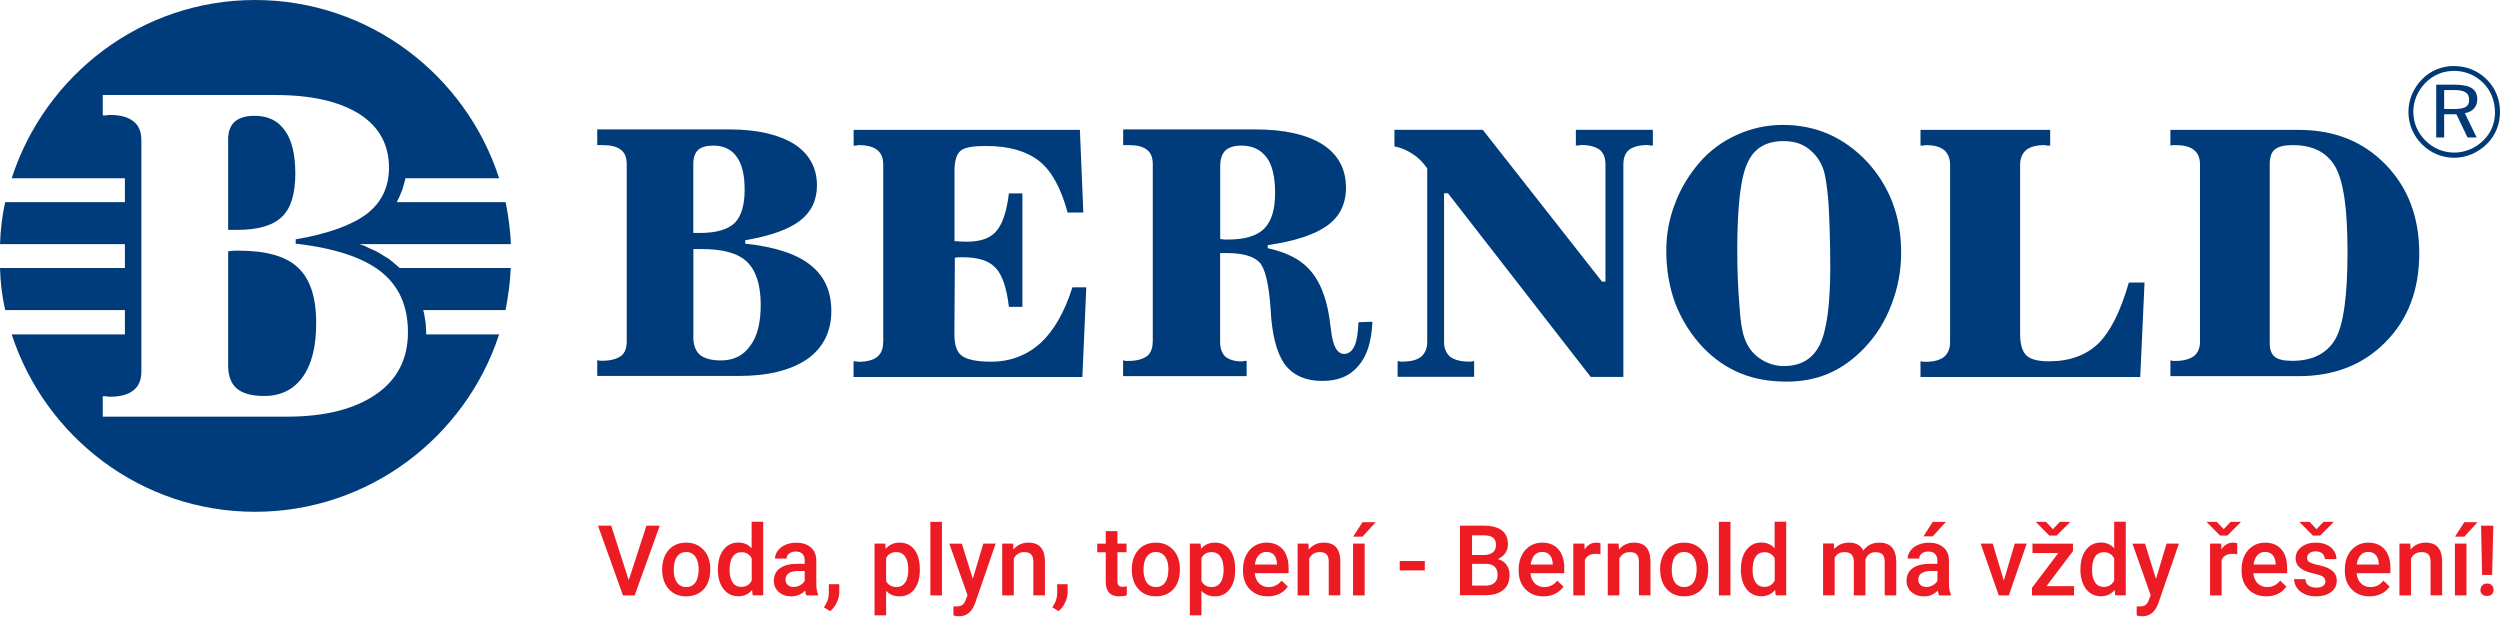 <?xml version="1.0" encoding="UTF-8"?>
<svg id="Layer_1" data-name="Layer 1" xmlns="http://www.w3.org/2000/svg" width="261" height="64.93" viewBox="0 0 261 64.93">
  <defs>
    <style>
      .cls-1 {
        fill: #003c7c;
      }

      .cls-1, .cls-2 {
        fill-rule: evenodd;
      }

      .cls-2 {
        fill: #003976;
      }

      .cls-3 {
        fill: #ed1c24;
      }
    </style>
  </defs>
  <g>
    <path class="cls-2" d="M256.2,9.4c1.08,0,1.58.28,1.58,1.02s-.49.96-1.58.96h-1.03v-1.98h1.03ZM256.36,8.84h-2.02v5.51h.83v-2.42h1.28l1.16,2.42h.95l-1.23-2.54c.8-.11,1.3-.68,1.3-1.44,0-1.06-.75-1.52-2.27-1.52ZM260.48,11.69c0,1.16-.41,2.19-1.22,2.97-.84.83-1.93,1.27-3.05,1.27s-2.18-.44-3-1.26c-.82-.82-1.26-1.87-1.26-3s.45-2.19,1.28-3.04c.79-.79,1.82-1.23,2.97-1.23s2.23.44,3.05,1.26c.79.79,1.22,1.86,1.22,3.02ZM256.21,6.89c-1.3,0-2.46.48-3.34,1.38-.92.94-1.43,2.15-1.43,3.41s.49,2.46,1.4,3.37c.91.92,2.1,1.42,3.37,1.42s2.47-.51,3.41-1.43c.9-.88,1.38-2.05,1.38-3.36s-.48-2.49-1.38-3.38c-.91-.92-2.1-1.4-3.41-1.4Z"/>
    <path class="cls-1" d="M203.59,35.72v-18.53c0-.68-.23-1.18-.64-1.54-.41-.32-1.04-.5-1.91-.5-.05,0-.14,0-.27.05h-.27v-1.64h13.54v1.64h-.32c-.14-.05-.23-.05-.27-.05-.86,0-1.5.18-1.91.5-.41.36-.64.86-.64,1.54v17.67c0,1.09.23,1.86.68,2.27.45.41,1.23.59,2.36.59,2.13,0,3.86-.64,5.13-1.86,1.27-1.27,2.32-3.36,3.18-6.36h1.64l-.45,9.86h-22.94v-1.64s.14,0,.27.05h.27c.86,0,1.5-.18,1.91-.5.41-.36.64-.86.64-1.54"/>
    <path class="cls-1" d="M148.98,17.55c-.45-.64-.95-1.14-1.54-1.5-.55-.36-1.18-.64-1.86-.77v-1.73h9.22l12.45,15.85h.36v-12.22c0-.68-.18-1.18-.59-1.54-.45-.32-1.09-.5-1.91-.5-.09,0-.18,0-.32.05h-.27v-1.64h8.04v1.64h-.27c-.14-.05-.23-.05-.27-.05-.86,0-1.5.18-1.95.5-.41.36-.59.86-.59,1.54v22.17h-3.41l-14.9-19.17h-.41v15.53c0,.68.23,1.18.64,1.54.45.32,1.09.5,1.91.5h.32c.14-.05.23-.05.27-.05v1.64h-7.99v-1.64s.14,0,.27.05h.27c.86,0,1.5-.18,1.91-.5.41-.36.64-.86.64-1.54v-18.17Z"/>
    <path class="cls-1" d="M92.21,35.72v-18.53c0-.68-.18-1.18-.64-1.54-.41-.32-1.04-.5-1.91-.5-.05,0-.14,0-.27.05h-.27v-1.64h23.62l.36,8.63h-1.64c-.68-2.5-1.64-4.31-2.95-5.36-1.32-1.04-3.13-1.59-5.54-1.59-1.36,0-2.27.14-2.68.5-.41.32-.64,1.04-.64,2.13v7.31h.14c.54.05.95.05,1.18.05,1.41,0,2.41-.36,3.04-1.09.64-.73,1.09-2.04,1.32-3.95h1.41v11.85h-1.41c-.23-1.95-.68-3.32-1.36-4.04-.68-.77-1.82-1.14-3.41-1.14h-.55c-.09,0-.23.05-.32.05l-.05,7.99c0,1.14.27,1.91.82,2.27.5.36,1.5.59,3,.59,2.04,0,3.77-.68,5.18-1.95,1.41-1.32,2.5-3.23,3.32-5.81h1.45l-.41,9.36h-23.89v-1.64h.27c.14.05.23.05.27.05.86,0,1.5-.18,1.91-.5.45-.36.64-.86.64-1.54"/>
    <path class="cls-1" d="M72.38,17.1v7.22h.73c1.68,0,2.86-.36,3.59-1.04.68-.68,1.04-1.86,1.04-3.45s-.27-2.68-.82-3.45c-.54-.77-1.36-1.18-2.45-1.18-.68,0-1.23.14-1.59.45-.32.32-.5.82-.5,1.45M72.38,35.18c0,.82.23,1.45.68,1.86.45.36,1.18.59,2.18.59,1.36,0,2.36-.5,3.09-1.54.73-.95,1.09-2.41,1.09-4.27,0-2.09-.5-3.59-1.45-4.5-.95-.91-2.54-1.32-4.72-1.32h-.86v9.18ZM65.43,35.68v-18.53c0-.68-.18-1.18-.59-1.5-.45-.36-1.09-.5-1.95-.5h-.54v-1.64h13.81c2.91,0,5.18.55,6.77,1.54,1.54,1,2.36,2.45,2.36,4.31,0,1.54-.59,2.77-1.77,3.68-1.18.91-3.09,1.59-5.72,2.04v.36c3.09.32,5.41,1.09,6.81,2.23,1.45,1.14,2.18,2.73,2.18,4.81s-.82,3.82-2.5,5c-1.73,1.18-4.09,1.77-7.18,1.77h-14.76v-1.64s.14,0,.27.05h.27c.86,0,1.5-.18,1.95-.5.41-.32.59-.86.59-1.5Z"/>
    <path class="cls-1" d="M127.39,17.24v7.72c.09,0,.23,0,.41.05h.36c1.77,0,3.04-.36,3.82-1.14.77-.77,1.14-2,1.14-3.72,0-1.64-.27-2.86-.86-3.68-.64-.86-1.5-1.27-2.68-1.27-.73,0-1.27.18-1.64.5-.36.36-.54.86-.54,1.54M120.35,35.68v-18.53c0-.68-.18-1.18-.59-1.5-.45-.36-1.09-.5-1.91-.5h-.59v-1.64h13.81c3.04,0,5.41.55,7.04,1.59,1.59,1.04,2.41,2.54,2.41,4.5,0,1.68-.64,3-1.95,3.95-1.32.95-3.41,1.64-6.22,2.04v.32c1.86.41,3.27,1.09,4.22,2.09.95.95,1.64,2.36,2.04,4.22.14.59.23,1.36.36,2.32.18,1.59.64,2.41,1.36,2.41.45,0,.82-.27,1.09-.86.23-.5.36-1.36.41-2.45l1.45-.05c-.09,2.04-.54,3.54-1.45,4.59-.91,1.09-2.13,1.59-3.82,1.59s-3.04-.59-3.91-1.77c-.82-1.18-1.32-3.09-1.45-5.77-.18-2.63-.59-4.27-1.18-4.86-.64-.64-1.77-.95-3.41-.95h-.68v9.27c0,.68.18,1.18.54,1.54.41.32.95.5,1.73.5.05,0,.14,0,.23-.05h.27v1.59h-12.9v-1.64s.14,0,.27.05h.32c.82,0,1.45-.18,1.91-.5.41-.32.59-.86.59-1.5Z"/>
    <path class="cls-1" d="M186.27,38.21c1.77,0,3-.77,3.72-2.23.73-1.5,1.09-4.22,1.09-8.13,0-2.68-.09-4.91-.18-6.63-.14-1.68-.32-2.91-.54-3.54-.32-.91-.86-1.64-1.59-2.18-.73-.55-1.59-.77-2.59-.77-1.77,0-3.04.73-3.72,2.23-.73,1.5-1.09,4.54-1.09,9.13,0,2.27.09,4.22.23,5.81.09,1.59.27,2.68.5,3.32.32.95.86,1.68,1.59,2.18.77.54,1.64.82,2.59.82M173.96,26.17c0-1.64.27-3.27.91-4.91.59-1.59,1.45-3,2.54-4.27,1.09-1.27,2.41-2.23,3.91-2.91,1.5-.68,3.13-1.04,4.81-1.04,3.5,0,6.4,1.32,8.81,3.86,2.36,2.59,3.54,5.72,3.54,9.45,0,1.86-.32,3.68-1,5.41-.64,1.73-1.59,3.27-2.86,4.59-1.09,1.14-2.32,2.04-3.68,2.63-1.36.59-2.82.86-4.41.86-1.77,0-3.36-.27-4.81-.86-1.45-.59-2.77-1.5-3.95-2.73-1.23-1.32-2.18-2.82-2.86-4.54-.64-1.73-.95-3.59-.95-5.54Z"/>
    <path class="cls-1" d="M239.99,39.27h-13.4v-1.64s.14,0,.27.05h.27c.82,0,1.45-.18,1.91-.5.41-.32.64-.82.64-1.5v-18.53c0-.68-.23-1.18-.64-1.5-.45-.36-1.09-.5-1.91-.5h-.27c-.14,0-.23.05-.27.05v-1.64h13.4c3.68,0,6.68,1.18,9.04,3.59,2.36,2.41,3.54,5.5,3.54,9.31s-1.18,6.9-3.54,9.27c-2.32,2.36-5.36,3.54-9.04,3.54M236.95,35.68c0,.73.14,1.23.5,1.54.36.32,1,.45,1.86.45,2.13,0,3.63-.77,4.5-2.27.86-1.5,1.27-4.54,1.27-9.08s-.41-7.36-1.27-8.9c-.86-1.5-2.32-2.27-4.45-2.27-.86,0-1.5.14-1.86.45-.36.27-.54.82-.54,1.54v18.53Z"/>
    <path class="cls-1" d="M26.62,0c11.91,0,22.01,7.83,25.49,18.61h-9.78l-.09.36-.23.82-.32.77-.27.54h11.37c.27,1.4.5,2.9.54,4.39h-15.8l.54.18.54.27.54.23.5.27.5.32.45.27.45.36.68.59h11.59c-.05,1.49-.27,2.99-.54,4.39h-8.6l.09.32.18,1.09.05,1.13h7.61c-3.49,10.69-13.58,18.52-25.49,18.52S4.71,45.6,1.22,34.91h11.82v-2.54H.54c-.32-1.4-.5-2.9-.54-4.39h13.04v-2.49H0c.05-1.49.23-2.99.54-4.39h12.5v-2.49H1.22C4.71,7.83,14.76,0,26.62,0M23.82,38.17c0,1.09.32,1.9.91,2.4.59.5,1.54.77,2.85.77,1.77,0,3.08-.68,4.03-1.99.91-1.27,1.4-3.12,1.4-5.61,0-2.72-.63-4.62-1.9-5.8-1.22-1.18-3.31-1.77-6.16-1.77h-.54c-.23.05-.45.05-.59.05v11.95ZM23.82,14.63v9.37h.95c2.17,0,3.71-.45,4.66-1.36.95-.91,1.4-2.4,1.4-4.53,0-1.99-.36-3.49-1.09-4.48-.72-1.04-1.77-1.54-3.17-1.54-.95,0-1.63.23-2.08.63-.45.41-.68,1.04-.68,1.9ZM14.76,38.8V14.67c0-.91-.27-1.58-.82-1.99-.54-.45-1.36-.68-2.49-.68-.09,0-.18,0-.36.05h-.36v-2.13h18.02c3.8,0,6.7.68,8.78,1.99,2.04,1.31,3.08,3.17,3.08,5.61,0,1.99-.77,3.62-2.31,4.8-1.54,1.18-4.03,2.08-7.43,2.67v.45c4.03.45,7.02,1.45,8.87,2.9,1.9,1.49,2.85,3.58,2.85,6.34s-1.09,4.94-3.31,6.47c-2.22,1.54-5.3,2.35-9.33,2.35H10.73v-2.13h.36c.14.05.27.05.36.05,1.13,0,1.95-.23,2.49-.68.54-.41.82-1.09.82-1.95Z"/>
  </g>
  <g>
    <path class="cls-3" d="M65.64,60.57l1.85-5.69h1.39l-2.62,7.28h-1.22l-2.61-7.28h1.38l1.83,5.69Z"/>
    <path class="cls-3" d="M69.13,59.4c0-.53.1-1.01.31-1.43s.5-.75.88-.98c.38-.23.82-.34,1.31-.34.73,0,1.32.24,1.78.71s.7,1.09.74,1.87v.29c0,.53-.1,1.01-.3,1.43-.2.42-.5.75-.88.97-.38.23-.82.34-1.32.34-.76,0-1.37-.25-1.83-.76-.46-.51-.69-1.19-.69-2.03v-.06ZM70.34,59.51c0,.56.12.99.34,1.31.23.31.55.47.96.47s.73-.16.96-.48c.23-.32.34-.79.34-1.4,0-.55-.12-.98-.35-1.3-.23-.32-.55-.48-.96-.48s-.71.16-.94.47c-.23.31-.35.79-.35,1.41Z"/>
    <path class="cls-3" d="M74.95,59.41c0-.83.19-1.5.58-2.01.39-.5.9-.76,1.55-.76.57,0,1.04.2,1.39.6v-2.77h1.21v7.68h-1.1l-.06-.56c-.36.44-.85.66-1.45.66s-1.15-.25-1.54-.76c-.39-.51-.59-1.2-.59-2.08ZM76.17,59.52c0,.55.11.98.32,1.29.21.31.51.46.9.46.5,0,.86-.22,1.09-.66v-2.31c-.22-.43-.58-.65-1.08-.65-.39,0-.7.16-.91.47-.21.31-.32.78-.32,1.41Z"/>
    <path class="cls-3" d="M84.19,62.16c-.05-.1-.1-.27-.14-.5-.39.4-.86.6-1.42.6s-.99-.15-1.33-.46c-.34-.31-.51-.69-.51-1.15,0-.58.21-1.02.64-1.33.43-.31,1.04-.46,1.84-.46h.74v-.36c0-.28-.08-.5-.23-.67-.16-.17-.4-.25-.71-.25-.28,0-.5.07-.68.21-.18.14-.27.31-.27.53h-1.21c0-.3.1-.57.29-.83.2-.26.46-.46.8-.61.34-.15.72-.22,1.13-.22.63,0,1.14.16,1.51.48.38.32.57.77.58,1.34v2.44c0,.49.07.87.2,1.16v.08h-1.24ZM82.85,61.28c.24,0,.47-.06.68-.18.21-.12.37-.27.48-.47v-1.02h-.65c-.45,0-.79.08-1.01.23s-.34.38-.34.67c0,.23.08.42.23.56.15.14.36.21.62.21Z"/>
    <path class="cls-3" d="M86.67,63.8l-.65-.39c.19-.3.33-.57.4-.79s.11-.45.11-.69v-.94h1.09v.87c0,.35-.1.71-.27,1.06-.17.36-.4.65-.68.88Z"/>
    <path class="cls-3" d="M96.03,59.51c0,.84-.19,1.5-.57,2s-.89.75-1.53.75c-.59,0-1.07-.19-1.42-.58v2.56h-1.21v-7.49h1.12l.05.55c.36-.43.84-.65,1.45-.65.66,0,1.18.25,1.55.74.38.49.56,1.17.56,2.05v.08ZM94.82,59.4c0-.54-.11-.97-.32-1.28-.21-.32-.52-.48-.92-.48-.5,0-.85.21-1.07.62v2.4c.22.42.58.63,1.08.63.39,0,.69-.16.91-.47s.33-.78.33-1.42Z"/>
    <path class="cls-3" d="M98.34,62.16h-1.21v-7.68h1.21v7.68Z"/>
    <path class="cls-3" d="M101.56,60.42l1.1-3.67h1.29l-2.15,6.23c-.33.91-.89,1.36-1.68,1.36-.18,0-.37-.03-.58-.09v-.94h.23c.31.01.54-.04.69-.15.16-.11.28-.3.37-.56l.18-.46-1.9-5.38h1.31l1.14,3.67Z"/>
    <path class="cls-3" d="M105.77,56.75l.03.62c.4-.48.92-.72,1.57-.72,1.13,0,1.7.64,1.72,1.93v3.57h-1.21v-3.5c0-.34-.07-.6-.22-.76-.15-.17-.39-.25-.73-.25-.49,0-.85.22-1.09.67v3.85h-1.21v-5.41h1.14Z"/>
    <path class="cls-3" d="M110.51,63.8l-.65-.39c.19-.3.33-.57.4-.79s.11-.45.11-.69v-.94h1.09v.87c0,.35-.1.71-.27,1.06-.17.36-.4.65-.68.88Z"/>
    <path class="cls-3" d="M116.66,55.44v1.31h.95v.9h-.95v3.02c0,.21.04.36.12.45s.23.14.44.14c.14,0,.28-.02.42-.05v.94c-.28.08-.54.11-.8.11-.93,0-1.4-.51-1.4-1.54v-3.06h-.89v-.9h.89v-1.31h1.21Z"/>
    <path class="cls-3" d="M118.16,59.4c0-.53.1-1.01.31-1.43s.5-.75.88-.98c.38-.23.82-.34,1.31-.34.73,0,1.32.24,1.78.71s.7,1.09.74,1.87v.29c0,.53-.1,1.01-.3,1.43-.2.42-.5.75-.88.97-.38.23-.82.34-1.32.34-.76,0-1.37-.25-1.83-.76-.46-.51-.69-1.19-.69-2.03v-.06ZM119.38,59.51c0,.56.12.99.34,1.31.23.31.55.47.96.47s.73-.16.96-.48c.23-.32.34-.79.34-1.4,0-.55-.12-.98-.35-1.3-.23-.32-.55-.48-.96-.48s-.71.16-.94.47c-.23.31-.35.79-.35,1.41Z"/>
    <path class="cls-3" d="M128.95,59.51c0,.84-.19,1.5-.57,2s-.89.75-1.53.75c-.59,0-1.07-.19-1.42-.58v2.56h-1.21v-7.49h1.12l.05.55c.36-.43.84-.65,1.45-.65.66,0,1.18.25,1.55.74.38.49.56,1.17.56,2.05v.08ZM127.74,59.4c0-.54-.11-.97-.32-1.28-.21-.32-.52-.48-.92-.48-.5,0-.85.21-1.07.62v2.4c.22.42.58.63,1.08.63.39,0,.69-.16.91-.47s.33-.78.33-1.42Z"/>
    <path class="cls-3" d="M132.36,62.26c-.77,0-1.39-.24-1.87-.73-.48-.49-.72-1.13-.72-1.94v-.15c0-.54.1-1.02.31-1.45s.5-.75.88-.99c.38-.24.8-.35,1.26-.35.74,0,1.3.24,1.71.71.4.47.6,1.13.6,1.99v.49h-3.53c.04.45.19.8.45,1.06.26.26.59.39.99.39.56,0,1.01-.23,1.36-.67l.65.62c-.22.32-.51.57-.87.75-.36.18-.77.27-1.22.27ZM132.21,57.62c-.33,0-.6.12-.81.35s-.34.56-.39.97h2.31v-.09c-.03-.41-.13-.71-.32-.92s-.45-.31-.79-.31Z"/>
    <path class="cls-3" d="M136.6,56.75l.04.62c.4-.48.92-.72,1.57-.72,1.13,0,1.7.64,1.72,1.93v3.57h-1.21v-3.5c0-.34-.07-.6-.22-.76-.15-.17-.39-.25-.73-.25-.49,0-.85.22-1.09.67v3.85h-1.21v-5.41h1.14Z"/>
    <path class="cls-3" d="M142.47,62.16h-1.21v-5.41h1.21v5.41ZM142.24,54.52h1.38l-1.38,1.51h-.97s.97-1.51.97-1.51Z"/>
    <path class="cls-3" d="M148.75,59.55h-2.62v-.98h2.62v.98Z"/>
    <path class="cls-3" d="M152.42,62.16v-7.28h2.49c.82,0,1.45.17,1.88.49.43.33.64.82.64,1.47,0,.33-.09.63-.27.9-.18.27-.44.47-.79.62.39.11.7.31.91.6s.32.65.32,1.06c0,.68-.22,1.21-.66,1.57-.44.37-1.07.55-1.88.55h-2.65ZM153.69,57.94h1.24c.39,0,.7-.09.92-.27.22-.18.33-.43.33-.76,0-.36-.1-.62-.31-.78-.21-.16-.52-.24-.96-.24h-1.23v2.04ZM153.69,58.87v2.27h1.4c.4,0,.71-.1.93-.29.22-.2.33-.47.33-.82,0-.76-.39-1.14-1.16-1.16h-1.51Z"/>
    <path class="cls-3" d="M161.14,62.26c-.77,0-1.39-.24-1.87-.73-.48-.49-.72-1.13-.72-1.94v-.15c0-.54.1-1.02.31-1.45.21-.42.5-.75.88-.99.38-.24.8-.35,1.26-.35.74,0,1.3.24,1.71.71s.6,1.13.6,1.99v.49h-3.53c.04.45.19.8.45,1.06.26.26.59.39.99.39.56,0,1.01-.23,1.36-.67l.65.62c-.22.32-.51.57-.87.75-.36.18-.77.27-1.22.27ZM161,57.62c-.33,0-.6.12-.81.35-.2.23-.33.56-.39.97h2.31v-.09c-.03-.41-.13-.71-.33-.92-.19-.21-.45-.31-.79-.31Z"/>
    <path class="cls-3" d="M167.08,57.86c-.16-.03-.33-.04-.5-.04-.56,0-.93.21-1.12.64v3.7h-1.21v-5.41h1.16l.03.61c.29-.47.7-.71,1.22-.71.17,0,.32.02.43.07v1.14Z"/>
    <path class="cls-3" d="M168.98,56.75l.04.62c.4-.48.92-.72,1.57-.72,1.13,0,1.7.64,1.72,1.93v3.57h-1.21v-3.5c0-.34-.07-.6-.22-.76-.15-.17-.39-.25-.73-.25-.49,0-.85.22-1.09.67v3.85h-1.21v-5.41h1.14Z"/>
    <path class="cls-3" d="M173.31,59.4c0-.53.11-1.01.32-1.43s.5-.75.88-.98c.38-.23.82-.34,1.31-.34.73,0,1.32.24,1.78.71s.7,1.09.74,1.87v.29c0,.53-.1,1.01-.3,1.43-.21.42-.5.75-.88.97-.38.23-.82.34-1.32.34-.76,0-1.37-.25-1.83-.76s-.69-1.19-.69-2.03v-.06ZM174.53,59.51c0,.56.11.99.34,1.31.23.31.55.47.96.47s.73-.16.96-.48c.23-.32.34-.79.34-1.4,0-.55-.12-.98-.35-1.3-.24-.32-.55-.48-.96-.48s-.71.16-.94.47c-.23.31-.35.79-.35,1.41Z"/>
    <path class="cls-3" d="M180.66,62.16h-1.21v-7.68h1.21v7.68Z"/>
    <path class="cls-3" d="M181.75,59.41c0-.83.19-1.5.58-2.01.39-.5.9-.76,1.55-.76.57,0,1.04.2,1.39.6v-2.77h1.21v7.68h-1.1l-.06-.56c-.36.44-.85.66-1.45.66s-1.15-.25-1.54-.76c-.39-.51-.59-1.2-.59-2.08ZM182.97,59.52c0,.55.11.98.32,1.29.21.31.51.46.9.46.5,0,.86-.22,1.09-.66v-2.31c-.22-.43-.58-.65-1.08-.65-.39,0-.7.16-.91.47s-.32.78-.32,1.41Z"/>
    <path class="cls-3" d="M191.45,56.75l.04.57c.38-.44.9-.67,1.56-.67.72,0,1.22.28,1.48.83.39-.55.95-.83,1.66-.83.6,0,1.04.17,1.33.5.29.33.44.82.45,1.46v3.55h-1.21v-3.52c0-.34-.07-.59-.22-.75-.15-.16-.4-.24-.74-.24-.28,0-.5.07-.68.22s-.3.34-.37.58v3.71s-1.21,0-1.21,0v-3.56c-.02-.64-.34-.96-.97-.96-.49,0-.83.2-1.03.59v3.92h-1.21v-5.41h1.14Z"/>
    <path class="cls-3" d="M202.44,62.16c-.05-.1-.1-.27-.14-.5-.39.4-.86.6-1.42.6s-.99-.15-1.33-.46c-.34-.31-.51-.69-.51-1.15,0-.58.21-1.02.64-1.33.43-.31,1.04-.46,1.84-.46h.74v-.36c0-.28-.08-.5-.24-.67-.16-.17-.39-.25-.71-.25-.28,0-.5.07-.68.21-.18.14-.26.31-.26.53h-1.21c0-.3.1-.57.29-.83s.46-.46.8-.61c.34-.15.72-.22,1.13-.22.63,0,1.14.16,1.51.48.38.32.57.77.58,1.34v2.44c0,.49.07.87.21,1.16v.08h-1.24ZM201.11,61.28c.24,0,.47-.06.68-.18.21-.12.37-.27.48-.47v-1.02h-.65c-.45,0-.79.08-1.01.23s-.34.38-.34.67c0,.23.08.42.23.56.15.14.36.21.62.21ZM201.78,54.48h1.38l-1.38,1.51h-.97s.97-1.51.97-1.51Z"/>
    <path class="cls-3" d="M209.2,60.62l1.14-3.87h1.25l-1.87,5.41h-1.05l-1.89-5.41h1.26l1.16,3.87Z"/>
    <path class="cls-3" d="M213.65,61.19h2.88v.97h-4.39v-.79l2.74-3.63h-2.69v-.98h4.23v.77l-2.77,3.67ZM214.32,55.25l.73-.77h1.04v.05l-1.39,1.39h-.75l-1.38-1.4v-.04h1.03l.73.77Z"/>
    <path class="cls-3" d="M217.2,59.41c0-.83.19-1.5.58-2.01.39-.5.9-.76,1.55-.76.57,0,1.04.2,1.39.6v-2.77h1.21v7.68h-1.1l-.06-.56c-.36.44-.85.66-1.45.66s-1.15-.25-1.54-.76c-.39-.51-.59-1.2-.59-2.08ZM218.41,59.52c0,.55.11.98.32,1.29.21.31.51.46.9.46.5,0,.86-.22,1.09-.66v-2.31c-.22-.43-.58-.65-1.08-.65-.39,0-.7.16-.91.47s-.32.78-.32,1.41Z"/>
    <path class="cls-3" d="M225.09,60.42l1.1-3.67h1.29l-2.15,6.23c-.33.91-.89,1.36-1.68,1.36-.18,0-.37-.03-.58-.09v-.94h.23c.31.01.54-.04.69-.15.15-.11.28-.3.37-.56l.17-.46-1.9-5.38h1.31l1.14,3.67Z"/>
    <path class="cls-3" d="M232.15,55.25l.73-.77h1.04v.05l-1.39,1.39h-.75l-1.38-1.4v-.04h1.03l.73.77ZM233.56,57.86c-.16-.03-.33-.04-.5-.04-.56,0-.93.21-1.12.64v3.7h-1.21v-5.41h1.16l.03.61c.29-.47.7-.71,1.22-.71.17,0,.32.02.43.07v1.14Z"/>
    <path class="cls-3" d="M236.61,62.26c-.77,0-1.39-.24-1.87-.73-.48-.49-.72-1.13-.72-1.94v-.15c0-.54.1-1.02.31-1.45.21-.42.5-.75.88-.99.38-.24.8-.35,1.26-.35.74,0,1.3.24,1.71.71s.6,1.13.6,1.99v.49h-3.53c.04.45.19.8.45,1.06.26.26.59.39.99.39.56,0,1.01-.23,1.36-.67l.65.62c-.22.32-.51.57-.87.75-.36.18-.77.27-1.22.27ZM236.47,57.62c-.33,0-.6.12-.81.35-.2.23-.33.56-.39.97h2.31v-.09c-.03-.41-.13-.71-.33-.92-.19-.21-.45-.31-.79-.31Z"/>
    <path class="cls-3" d="M242.76,60.69c0-.22-.09-.38-.27-.5-.18-.11-.47-.21-.89-.3s-.76-.2-1.03-.33c-.61-.29-.91-.72-.91-1.27,0-.47.2-.86.59-1.17.39-.31.89-.47,1.5-.47.65,0,1.17.16,1.57.48.4.32.6.74.6,1.24h-1.21c0-.23-.09-.43-.26-.58-.17-.15-.4-.23-.69-.23-.27,0-.48.06-.65.19s-.25.29-.25.49c0,.19.08.33.23.44.16.1.47.21.95.31.48.11.85.23,1.12.38s.47.32.6.52.2.45.2.74c0,.49-.2.88-.6,1.18-.4.3-.93.45-1.58.45-.44,0-.84-.08-1.18-.24-.35-.16-.62-.38-.81-.66-.19-.28-.29-.58-.29-.9h1.18c.02.29.12.51.33.66s.46.23.79.23.56-.06.73-.18c.17-.12.25-.28.25-.48ZM241.84,55.25l.73-.77h1.04v.05l-1.39,1.39h-.75l-1.38-1.4v-.04h1.03l.73.77Z"/>
    <path class="cls-3" d="M247.39,62.26c-.77,0-1.39-.24-1.87-.73-.48-.49-.72-1.13-.72-1.94v-.15c0-.54.1-1.02.31-1.45.21-.42.5-.75.88-.99.38-.24.8-.35,1.26-.35.74,0,1.3.24,1.71.71s.6,1.13.6,1.99v.49h-3.53c.04.45.19.8.45,1.06.26.26.59.39.99.39.56,0,1.01-.23,1.36-.67l.65.62c-.22.32-.51.57-.87.75-.36.18-.77.27-1.22.27ZM247.24,57.62c-.33,0-.6.12-.81.35-.2.23-.33.56-.39.97h2.31v-.09c-.03-.41-.13-.71-.33-.92-.19-.21-.45-.31-.79-.31Z"/>
    <path class="cls-3" d="M251.63,56.75l.04.62c.4-.48.92-.72,1.57-.72,1.13,0,1.7.64,1.72,1.93v3.57h-1.21v-3.5c0-.34-.07-.6-.22-.76-.15-.17-.39-.25-.73-.25-.49,0-.85.22-1.09.67v3.85h-1.21v-5.41h1.14Z"/>
    <path class="cls-3" d="M257.5,62.16h-1.21v-5.41h1.21v5.41ZM257.27,54.52h1.38l-1.38,1.51h-.97s.97-1.51.97-1.51Z"/>
    <path class="cls-3" d="M258.97,61.58c0-.19.06-.35.18-.47.12-.12.29-.19.5-.19s.38.06.5.19c.12.12.18.28.18.47s-.06.33-.18.46-.29.18-.51.18-.39-.06-.51-.18-.18-.28-.18-.46ZM260.17,60.02h-1.04l-.11-5.14h1.28l-.12,5.14Z"/>
  </g>
</svg>